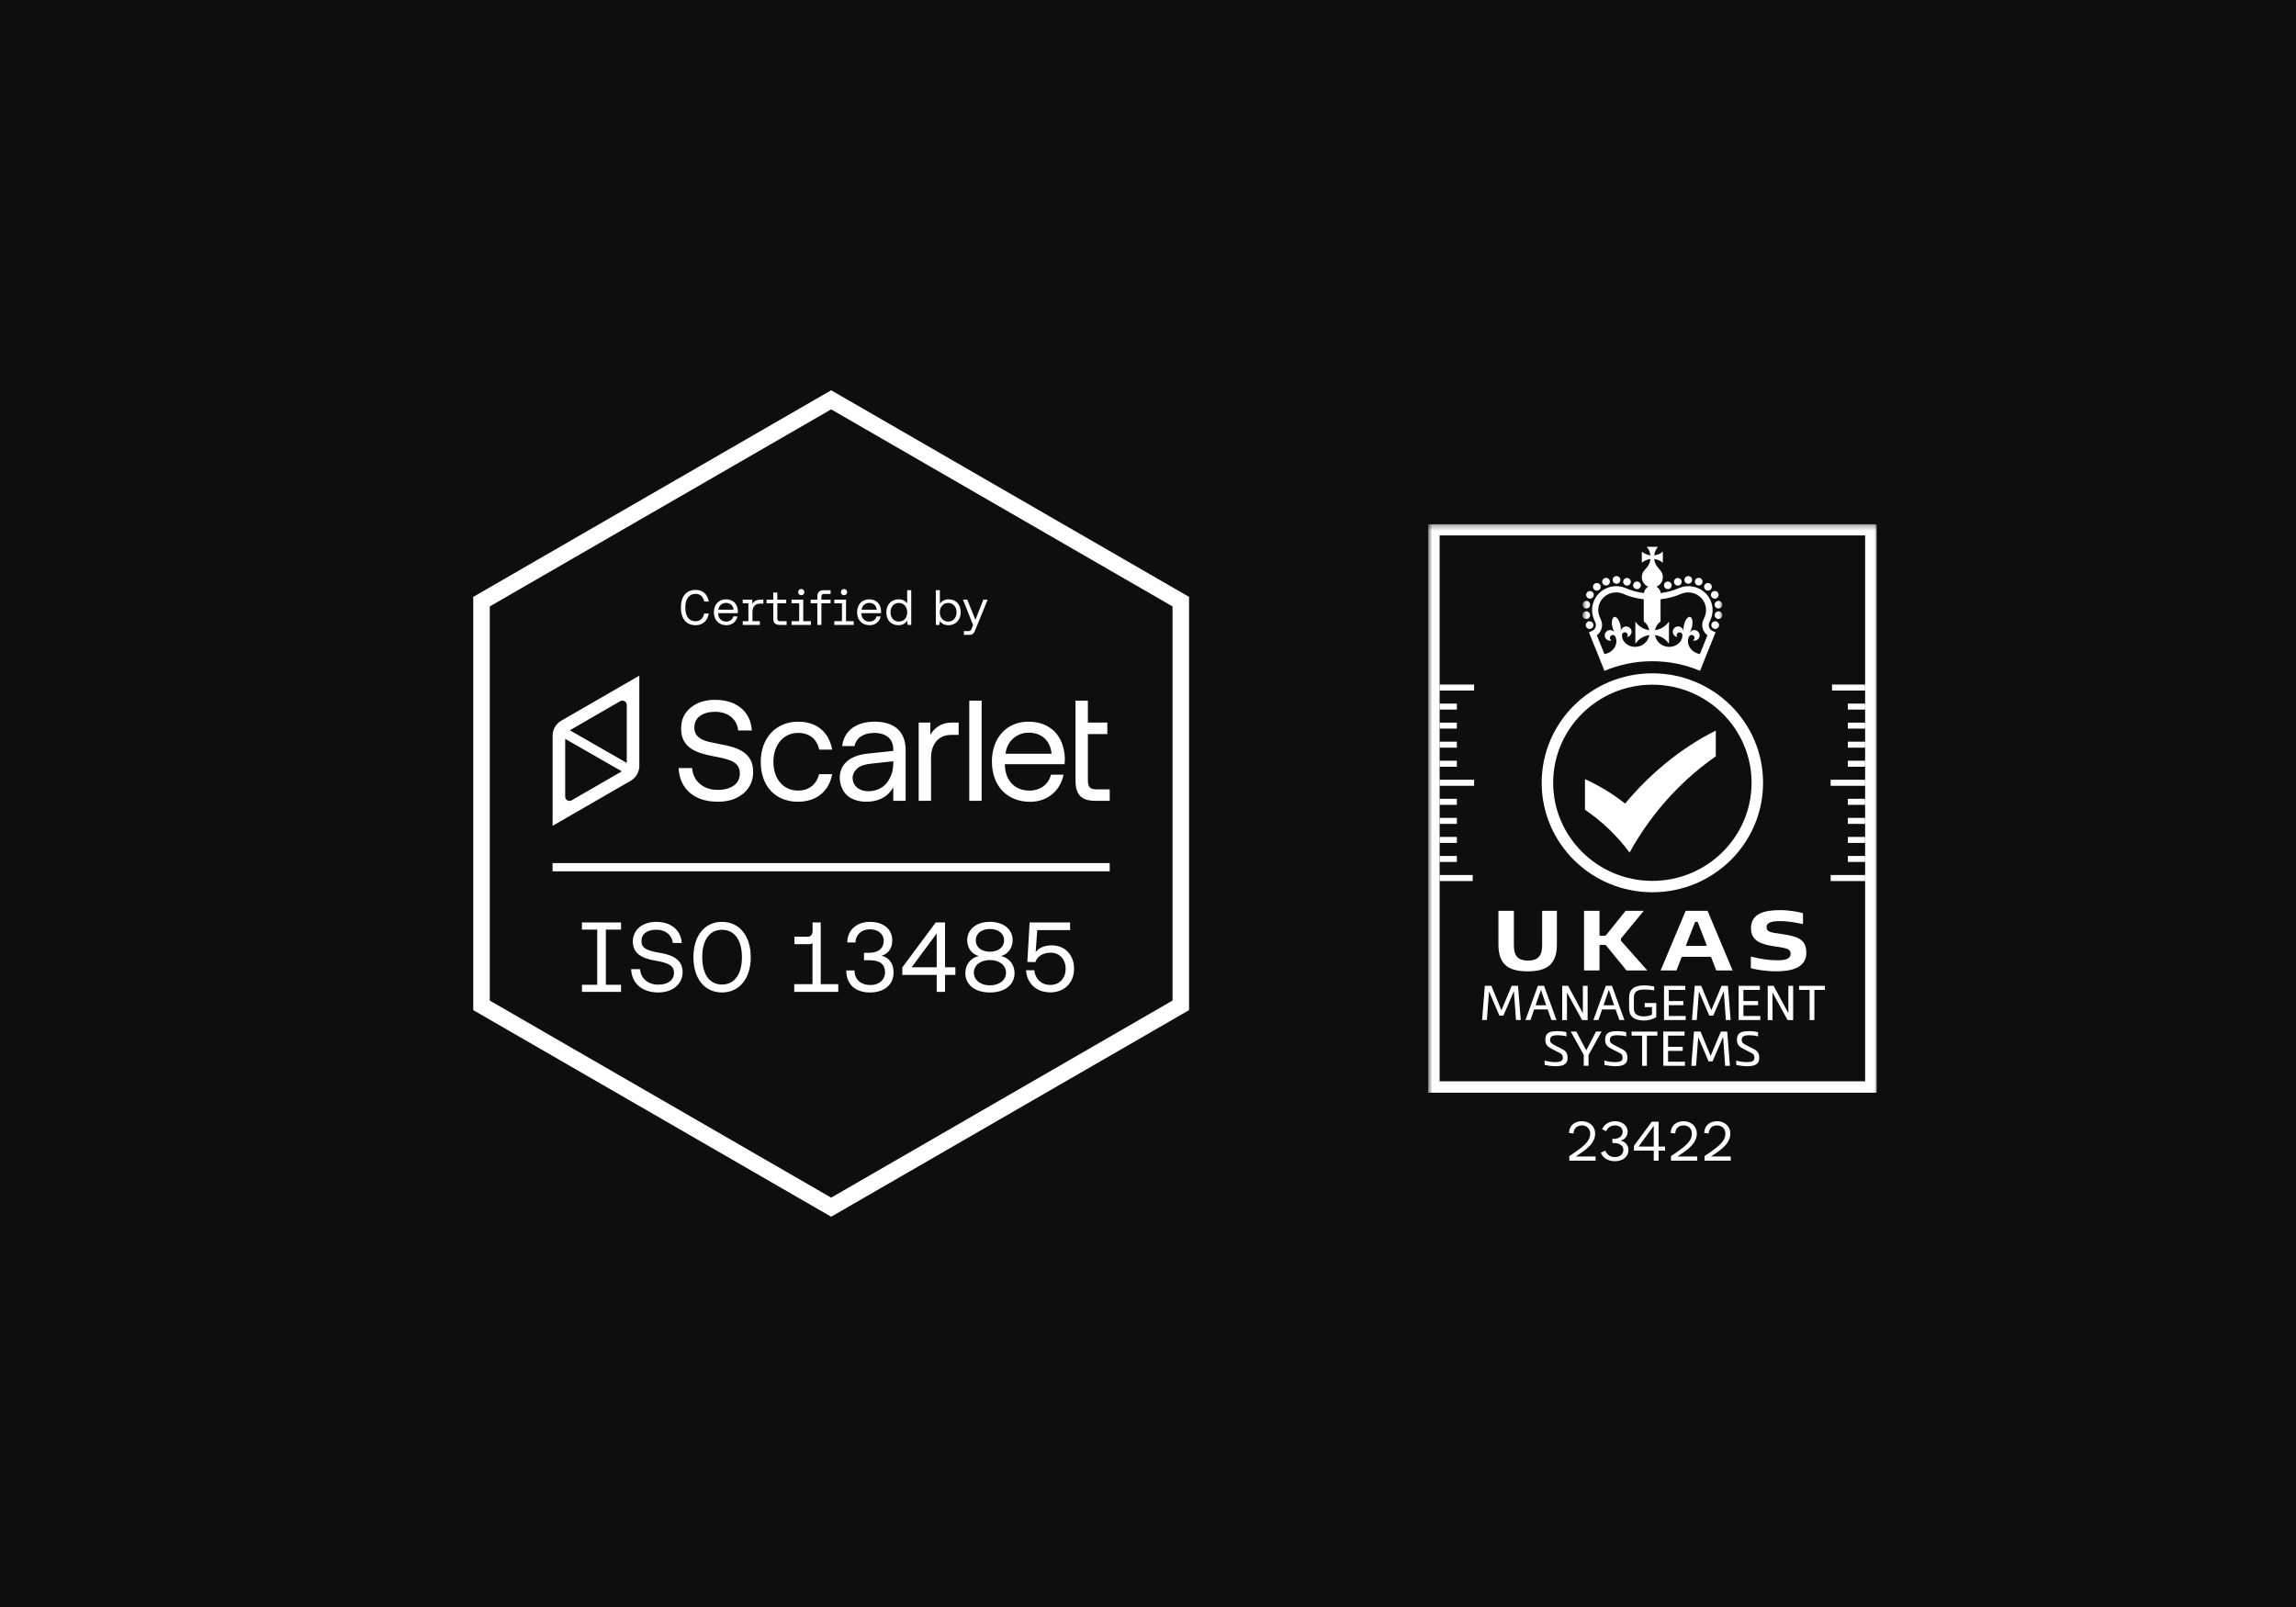 <svg width="400" height="280" viewBox="0 0 400 280" fill="none" xmlns="http://www.w3.org/2000/svg">
<rect width="400" height="280" fill="#0E0E0E"/>
<path d="M83.886 104.831L144.8 69.663L205.714 104.831V175.169L144.8 210.337L83.886 175.169V104.831Z" stroke="white" stroke-width="2.88"/>
<path d="M108.195 160.727V161.971H105.551V171.579H108.195V172.823H101.387V171.579H104.048V161.971H101.387V160.727H108.195ZM114.691 172.926C111.857 172.926 110.042 171.319 109.956 168.866H111.511C111.632 170.507 112.911 171.561 114.708 171.561C116.332 171.561 117.421 170.784 117.421 169.505C117.421 168.244 116.453 167.76 114.172 167.38C111.667 166.965 110.25 166.032 110.25 164.062C110.25 162.005 111.908 160.623 114.345 160.623C116.92 160.623 118.63 162.075 118.769 164.304H117.213C117.058 162.887 115.917 161.988 114.345 161.988C112.738 161.988 111.753 162.714 111.753 163.975C111.753 165.22 112.703 165.652 115.019 166.032C117.49 166.429 118.924 167.431 118.924 169.367C118.924 171.458 117.179 172.926 114.691 172.926ZM125.782 172.926C122.792 172.926 120.805 170.542 120.805 166.775C120.805 163.008 122.792 160.623 125.782 160.623C128.789 160.623 130.793 163.025 130.793 166.775C130.793 170.524 128.789 172.926 125.782 172.926ZM125.782 171.544C127.942 171.544 129.255 169.781 129.255 166.775C129.255 163.768 127.942 162.005 125.782 162.005C123.656 162.005 122.343 163.733 122.343 166.775C122.343 169.816 123.656 171.544 125.782 171.544ZM142.983 160.727V171.475H146.042V172.823H138.369V171.475H141.549V164.338C141.376 164.459 141.169 164.511 140.909 164.511H138.404V163.215H140.754C141.29 163.215 141.566 162.766 141.566 162.178V160.727H142.983ZM153.565 166.533C154.619 166.74 155.673 167.621 155.673 169.47C155.673 171.527 154.101 172.926 151.543 172.926C149.003 172.926 147.431 171.492 147.431 169.09H148.865C148.882 170.68 149.988 171.63 151.63 171.63C153.133 171.63 154.187 170.749 154.187 169.367C154.187 168.105 153.375 167.31 151.578 167.31H150.524V166.014H151.422C153.133 166.014 153.963 165.133 153.963 163.906C153.963 162.679 152.926 161.919 151.543 161.919C150.144 161.919 149.055 162.835 149.038 164.217H147.604C147.638 162.005 149.297 160.623 151.526 160.623C153.945 160.623 155.449 161.919 155.449 163.854C155.449 165.34 154.654 166.222 153.565 166.533ZM164.641 172.823H163.189V169.868H157.193V168.572L163.017 160.727H164.641V168.537H166.438V169.868H164.641V172.823ZM163.189 162.645L158.818 168.537H163.189V162.645ZM174.381 166.567C175.711 166.878 176.748 167.932 176.748 169.574C176.748 171.527 175.124 172.926 172.463 172.926C169.802 172.926 168.177 171.527 168.177 169.574C168.177 168.002 169.145 166.896 170.527 166.567C169.404 166.308 168.506 165.271 168.506 163.837C168.506 161.936 170.061 160.623 172.463 160.623C174.865 160.623 176.42 161.936 176.42 163.837C176.42 165.22 175.521 166.308 174.381 166.567ZM169.992 163.837C169.992 165.029 170.977 165.824 172.463 165.824C173.949 165.824 174.934 165.029 174.934 163.837C174.934 162.662 173.949 161.867 172.463 161.867C170.977 161.867 169.992 162.662 169.992 163.837ZM172.463 171.682C174.122 171.682 175.262 170.766 175.262 169.47C175.262 168.192 174.122 167.276 172.463 167.276C170.804 167.276 169.663 168.192 169.663 169.47C169.663 170.766 170.821 171.682 172.463 171.682ZM183.229 164.718C185.528 164.718 187.117 166.377 187.117 168.779C187.117 171.458 185.199 172.909 183.005 172.909C180.378 172.909 178.875 171.164 178.754 169.056H180.188C180.326 170.455 181.329 171.613 183.005 171.613C184.353 171.613 185.649 170.663 185.649 168.796C185.649 167.155 184.629 165.997 183.022 165.997C182.314 165.997 180.879 166.204 180.378 167.639L178.979 167.604L179.376 160.727H186.426V162.057H180.707L180.43 165.876C181.139 164.995 182.158 164.718 183.229 164.718Z" fill="white"/>
<path fill-rule="evenodd" clip-rule="evenodd" d="M96.273 128.185C96.273 127.109 96.849 126.108 97.784 125.57L111.381 117.723V133.426C111.381 134.503 110.805 135.504 109.871 136.042L96.273 143.889V128.185ZM109.191 132.926V122.822C109.191 122.246 108.558 121.878 108.058 122.17L99.276 127.241L109.191 132.926ZM98.464 128.733V138.79C98.464 139.366 99.097 139.734 99.597 139.441L108.331 134.399L98.464 128.733ZM121.429 138.94C122.441 139.44 123.647 139.686 125.049 139.686L125.067 139.695C126.292 139.695 127.369 139.478 128.288 139.034C129.207 138.59 129.931 137.985 130.441 137.201C130.951 136.417 131.211 135.52 131.211 134.509C131.211 133.659 131.054 132.951 130.747 132.384C130.432 131.817 130.005 131.354 129.457 130.995C128.91 130.646 128.297 130.363 127.629 130.164C126.961 129.966 126.274 129.805 125.568 129.692C125.231 129.623 124.906 129.554 124.594 129.488C124.305 129.427 124.026 129.368 123.759 129.314C123.202 129.201 122.719 129.04 122.302 128.832C121.884 128.624 121.559 128.35 121.318 128.029C121.086 127.699 120.965 127.293 120.965 126.792C120.965 125.895 121.299 125.205 121.967 124.733C122.636 124.26 123.508 124.024 124.566 124.024C125.708 124.024 126.645 124.326 127.369 124.912C128.093 125.507 128.501 126.291 128.603 127.274H130.979C130.914 126.206 130.617 125.271 130.098 124.478C129.578 123.684 128.845 123.061 127.907 122.607C126.97 122.163 125.856 121.937 124.566 121.937C123.406 121.937 122.367 122.144 121.476 122.57C120.585 122.995 119.889 123.58 119.397 124.317C118.905 125.054 118.663 125.923 118.663 126.924C118.663 127.784 118.821 128.502 119.137 129.068C119.452 129.635 119.879 130.089 120.408 130.438C120.937 130.788 121.541 131.062 122.209 131.26C122.877 131.458 123.555 131.628 124.241 131.761C124.91 131.883 125.522 132.006 126.079 132.138C126.627 132.271 127.118 132.441 127.545 132.639C127.972 132.837 128.297 133.111 128.538 133.451C128.77 133.791 128.891 134.216 128.891 134.736C128.891 135.671 128.538 136.38 127.824 136.88C127.118 137.381 126.19 137.627 125.067 137.627C123.796 137.627 122.747 137.277 121.93 136.578C121.114 135.879 120.668 134.963 120.585 133.829H118.227C118.274 134.972 118.571 135.992 119.109 136.871C119.656 137.749 120.427 138.439 121.429 138.94ZM171.017 122.078H168.864V139.535H171.017V122.078ZM139.066 125.743C135.186 125.743 132.532 128.577 132.532 132.743C132.532 136.994 135.103 139.695 139.019 139.695C142.277 139.695 144.449 137.825 144.978 134.887H142.695C142.277 136.625 140.968 137.749 139.047 137.749C136.476 137.749 134.741 135.718 134.741 132.752C134.741 129.786 136.476 127.699 139.047 127.699C141.015 127.699 142.333 128.795 142.722 130.608H144.978C144.421 127.614 142.351 125.743 139.066 125.743ZM172.801 132.715C172.801 128.568 175.372 125.743 179.159 125.743C182.945 125.743 185.405 128.171 185.516 132.214C185.516 132.507 185.488 132.828 185.46 133.149H175.066V133.338C175.14 135.926 176.746 137.749 179.298 137.749C181.191 137.749 182.658 136.729 183.103 134.972H185.284C184.755 137.702 182.556 139.705 179.456 139.705C175.437 139.705 172.811 136.899 172.811 132.734L172.801 132.715ZM183.196 131.326C182.982 128.974 181.414 127.661 179.177 127.661C177.21 127.661 175.4 129.106 175.186 131.326H183.196ZM189.526 122.078H187.373V135.983C187.373 138.382 188.292 139.535 190.862 139.535H193.331V137.532H190.992C189.916 137.532 189.526 137.107 189.526 135.955V127.907H192.914V125.904H189.526V122.078ZM152.391 125.743C149.161 125.743 147.036 127.321 146.72 129.994H148.874C149.133 128.606 150.396 127.699 152.289 127.699C154.386 127.699 155.621 128.766 155.621 130.533V130.835L151.055 131.317C149.44 131.496 148.196 132.053 147.546 132.667C146.516 133.555 146.293 134.755 146.293 135.463C146.293 136.068 146.386 136.691 146.776 137.513C146.98 137.919 147.249 138.278 147.583 138.59C148.242 139.195 149.44 139.695 150.943 139.695C153.069 139.686 154.674 138.836 155.621 137.192V139.535H157.774V130.665C157.774 127.482 155.806 125.743 152.391 125.743ZM154.767 136.021C154.164 137.069 152.864 137.863 151.296 137.863C149.727 137.863 148.539 136.965 148.539 135.511C148.539 134.963 148.809 134.387 149.319 133.914C149.829 133.442 150.683 133.159 151.946 133.036L155.63 132.639C155.63 134.132 155.407 134.944 154.776 136.021H154.767ZM165.739 125.904C164.213 125.904 162.868 126.653 162.073 128.039V125.904H160.049V139.535H162.203V132.053C162.203 129.541 163.585 128.039 165.776 128.039H167.01V125.904H165.739Z" fill="white"/>
<line x1="96.27" y1="151.103" x2="193.329" y2="151.102" stroke="white" stroke-width="1.44"/>
<path d="M121.172 108.935C119.556 108.935 118.623 107.794 118.623 105.859C118.623 103.915 119.565 102.783 121.206 102.783C122.407 102.783 123.254 103.526 123.487 104.813H122.692C122.485 103.924 121.975 103.474 121.198 103.474C120.04 103.474 119.392 104.347 119.392 105.859C119.392 107.388 120.014 108.244 121.172 108.244C121.958 108.244 122.468 107.803 122.684 106.904H123.479C123.245 108.2 122.407 108.935 121.172 108.935ZM128.533 106.835H125.112V106.878C125.138 107.717 125.665 108.304 126.503 108.304C127.125 108.304 127.609 107.976 127.756 107.405H128.473C128.3 108.287 127.574 108.935 126.555 108.935C125.233 108.935 124.369 108.028 124.369 106.68C124.369 105.341 125.216 104.425 126.46 104.425C127.704 104.425 128.516 105.211 128.551 106.516C128.551 106.585 128.542 106.732 128.533 106.835ZM126.468 105.047C125.82 105.047 125.224 105.513 125.155 106.23H127.79C127.721 105.47 127.203 105.047 126.468 105.047ZM132.515 104.477H132.99V105.168H132.42C131.392 105.168 131.089 105.954 131.089 106.654V108.235H132.377V108.883H129.396V108.235H130.381V105.125H129.396V104.477H131.055L131.081 105.22C131.279 104.874 131.677 104.477 132.515 104.477ZM137.041 108.883H135.866C135.019 108.883 134.717 108.511 134.717 107.734V105.125H133.551V104.477H134.717V103.241H135.425V104.477H136.972V105.125H135.425V107.725C135.425 108.097 135.555 108.235 135.935 108.235H137.041V108.883ZM139.594 103.708C139.292 103.708 139.05 103.483 139.05 103.163C139.05 102.861 139.292 102.628 139.594 102.628C139.897 102.628 140.13 102.861 140.13 103.163C140.13 103.483 139.897 103.708 139.594 103.708ZM139.94 108.235H141.279V108.883H137.901V108.235H139.232V105.125H137.901V104.477H139.94V108.235ZM143.103 108.883H142.395V105.125H141.237V104.477H142.395V103.984C142.395 103.206 142.723 102.835 143.544 102.835H144.702V103.483H143.587C143.233 103.483 143.103 103.63 143.103 103.967V104.477H144.702V105.125H143.103V108.883ZM147.045 103.708C146.742 103.708 146.5 103.483 146.5 103.163C146.5 102.861 146.742 102.628 147.045 102.628C147.347 102.628 147.58 102.861 147.58 103.163C147.58 103.483 147.347 103.708 147.045 103.708ZM147.39 108.235H148.73V108.883H145.351V108.235H146.682V105.125H145.351V104.477H147.39V108.235ZM153.483 106.835H150.062V106.878C150.087 107.717 150.615 108.304 151.453 108.304C152.075 108.304 152.559 107.976 152.705 107.405H153.423C153.25 108.287 152.524 108.935 151.504 108.935C150.183 108.935 149.319 108.028 149.319 106.68C149.319 105.341 150.165 104.425 151.409 104.425C152.654 104.425 153.466 105.211 153.5 106.516C153.5 106.585 153.492 106.732 153.483 106.835ZM151.418 105.047C150.77 105.047 150.174 105.513 150.105 106.23H152.74C152.671 105.47 152.152 105.047 151.418 105.047ZM158.044 105.15V102.835H158.752V108.883H158.139L158.044 108.174C157.75 108.581 157.275 108.935 156.532 108.935C155.313 108.935 154.415 108.114 154.415 106.68C154.415 105.332 155.313 104.425 156.532 104.425C157.275 104.425 157.776 104.727 158.044 105.15ZM156.601 108.304C157.465 108.304 158.052 107.639 158.052 106.697C158.052 105.729 157.465 105.055 156.601 105.055C155.728 105.055 155.141 105.721 155.141 106.68C155.141 107.639 155.728 108.304 156.601 108.304ZM165.255 104.425C166.473 104.425 167.372 105.245 167.372 106.68C167.372 108.028 166.473 108.935 165.255 108.935C164.512 108.935 164.011 108.632 163.743 108.209L163.648 108.883H163.035V102.835H163.743V105.185C164.037 104.779 164.512 104.425 165.255 104.425ZM165.186 108.304C166.059 108.304 166.646 107.639 166.646 106.68C166.646 105.721 166.059 105.055 165.186 105.055C164.322 105.055 163.734 105.721 163.734 106.662C163.734 107.63 164.322 108.304 165.186 108.304ZM168.904 110.611H167.928V109.963H168.671C169.077 109.963 169.146 109.859 169.31 109.445L169.526 108.909L167.764 104.477H168.515L169.932 107.993L171.315 104.477H172.066L169.967 109.626C169.69 110.326 169.526 110.611 168.904 110.611Z" fill="white"/>
<g clip-path="url(#clip0_2265_15)">
<mask id="mask0_2265_15" style="mask-type:luminance" maskUnits="userSpaceOnUse" x="248" y="91" width="80" height="113">
<path d="M248.8 91.308H327.2V203.308H248.8V91.308Z" fill="white"/>
</mask>
<g mask="url(#mask0_2265_15)">
<path d="M261.916 176.96H261.219L259.444 172.814H259.409L259.036 177.733H258.206L258.68 171.767H259.818L261.574 176.021L263.362 171.767H264.465L264.939 177.733H264.108L263.751 172.767H263.716L261.909 176.961H261.917L261.916 176.96ZM270.287 177.732L269.634 175.88H267.277L266.633 177.732H265.76L267.922 171.766H269L271.164 177.732H270.287ZM267.529 175.157H269.38L268.472 172.533H268.436L267.528 175.157H267.531H267.529ZM275.723 176.467H275.758V171.769H276.589V177.736H275.631L273.026 173.004H272.991V177.736H272.16V171.769H273.185L275.723 176.467ZM282.12 177.732L281.467 175.88H279.11L278.466 177.732H277.593L279.756 171.766H280.834L282.997 177.732H282.12ZM279.363 175.156H281.212L280.304 172.532H280.268L279.36 175.156H279.363ZM286.326 177.809C283.865 177.743 283.816 176.316 283.816 175.502V174C283.816 173.185 283.866 171.693 286.463 171.693C287.141 171.693 287.778 171.811 288.183 171.878V172.557C287.615 172.461 287.039 172.411 286.463 172.406C284.681 172.406 284.647 173.321 284.647 174V175.502C284.647 176.167 284.672 177.047 286.326 177.096C286.792 177.096 287.453 176.977 287.802 176.795V175.478H286.537V174.765H288.548V177.232C287.98 177.561 287.241 177.813 286.326 177.813V177.809ZM289.898 177.732V171.766H293.595V172.479H290.729V174.426H293.28V175.139H290.729V177.019H293.672V177.732H289.898ZM298.483 176.96H297.786L296.012 172.814H295.978L295.602 177.732H294.772L295.246 171.766H296.384L298.14 176.02L299.928 171.766H301.031L301.505 177.732H300.674L300.317 172.766H300.282L298.475 176.96H298.483ZM302.901 177.732V171.766H306.597V172.479H303.73V174.426H306.283V175.139H303.73V177.019H306.675V177.732H302.901ZM311.527 176.467H311.563V171.769H312.394V177.736H311.435L308.831 173.004H308.796V177.736H307.965V171.769H308.99L311.527 176.467ZM315.26 172.482H313.429V171.769H317.924V172.482H316.094V177.736H315.263V172.482H315.26ZM271.405 180.375C270.556 180.375 270.048 180.508 270.048 181.221C270.048 181.658 270.327 181.843 270.913 182.151L272.023 182.713C272.737 183.066 273.101 183.444 273.101 184.307C273.101 185.516 272.259 185.776 270.854 185.776C270.262 185.755 269.674 185.676 269.097 185.541V184.794C269.67 184.953 270.259 185.043 270.854 185.063C271.737 185.063 272.27 184.919 272.27 184.307C272.27 183.804 272.059 183.619 271.634 183.409L270.454 182.814C269.642 182.395 269.217 182.053 269.217 181.197C269.217 179.914 269.98 179.662 271.405 179.662C271.683 179.662 272.398 179.704 272.896 179.847V180.585C272.515 180.442 271.726 180.375 271.405 180.375ZM276.338 183H276.356L278.052 179.735H279.021L276.748 183.828V185.698H275.918V183.811L273.653 179.731H274.62L276.342 182.996L276.338 183ZM281.826 180.375C280.978 180.375 280.47 180.508 280.47 181.221C280.47 181.658 280.748 181.843 281.335 182.151L282.446 182.713C283.159 183.066 283.524 183.444 283.524 184.307C283.524 185.516 282.682 185.776 281.275 185.776C280.684 185.755 280.095 185.676 279.519 185.541V184.794C280.091 184.953 280.681 185.043 281.275 185.063C282.158 185.063 282.692 184.919 282.692 184.307C282.692 183.804 282.481 183.619 282.056 183.409L280.876 182.814C280.063 182.395 279.639 182.053 279.639 181.197C279.639 179.914 280.402 179.662 281.827 179.662C282.106 179.662 282.819 179.704 283.318 179.847V180.585C282.937 180.442 282.149 180.375 281.826 180.375ZM286.078 180.452H284.248V179.739H288.743V180.452H286.913V185.706H286.082V180.452H286.078ZM289.775 185.701V179.734H293.472V180.447H290.606V182.394H293.157V183.107H290.606V184.988H293.549V185.702L289.775 185.701ZM298.359 184.928H297.663L295.888 180.783H295.853L295.479 185.702H294.648L295.122 179.735H296.261L298.017 183.989L299.805 179.735H300.907L301.381 185.702H300.551L300.194 180.735H300.158L298.352 184.928H298.359ZM304.788 180.375C303.939 180.375 303.431 180.508 303.431 181.221C303.431 181.658 303.71 181.843 304.297 182.151L305.407 182.713C306.121 183.066 306.485 183.444 306.485 184.307C306.485 185.516 305.644 185.776 304.237 185.776C303.932 185.776 303.116 185.698 302.48 185.541V184.794C303.053 184.953 303.642 185.043 304.237 185.063C305.12 185.063 305.653 184.919 305.653 184.307C305.653 183.804 305.442 183.619 305.017 183.409L303.837 182.814C303.025 182.395 302.6 182.053 302.6 181.197C302.6 179.914 303.363 179.662 304.789 179.662C305.068 179.662 305.781 179.704 306.279 179.847V180.585C305.898 180.442 305.11 180.375 304.788 180.375ZM283.12 140.017C280.971 138.322 278.624 136.889 276.129 135.746V141.088C279.119 143.127 281.743 145.646 283.894 148.54V148.556C285.918 144.871 288.403 141.451 291.291 138.379C293.595 135.921 296.153 133.708 298.922 131.776V127.291C292.818 130.339 287.425 134.841 283.12 140.017Z" fill="white"/>
<mask id="mask1_2265_15" style="mask-type:luminance" maskUnits="userSpaceOnUse" x="275" y="94" width="26" height="25">
<path d="M300.066 94.073H275.675V118.199H300.066V94.073Z" fill="white"/>
</mask>
<g mask="url(#mask1_2265_15)">
<path d="M277.407 109.39C277.438 109.358 277.467 109.325 277.492 109.289C277.543 109.216 277.578 109.134 277.594 109.047C277.614 108.962 277.614 108.874 277.594 108.789C277.577 108.704 277.542 108.623 277.492 108.552C277.441 108.48 277.377 108.417 277.305 108.366C277.232 108.315 277.148 108.28 277.061 108.264C276.974 108.246 276.884 108.246 276.798 108.264C276.711 108.281 276.628 108.316 276.555 108.366C276.519 108.391 276.485 108.419 276.453 108.45C276.421 108.479 276.393 108.513 276.371 108.551C276.321 108.622 276.286 108.702 276.269 108.788C276.261 108.83 276.256 108.874 276.255 108.917C276.254 108.96 276.259 109.004 276.269 109.046C276.276 109.089 276.291 109.13 276.308 109.172C276.326 109.212 276.348 109.251 276.371 109.289C276.396 109.323 276.425 109.357 276.453 109.39C276.517 109.451 276.59 109.5 276.671 109.536C276.794 109.587 276.929 109.601 277.059 109.575C277.19 109.55 277.31 109.486 277.404 109.393M276.664 104.216C276.818 104.304 277 104.328 277.171 104.283C277.342 104.239 277.489 104.13 277.579 103.979C277.645 103.866 277.676 103.735 277.667 103.605C277.659 103.474 277.611 103.348 277.531 103.244C277.45 103.14 277.34 103.062 277.215 103.02C277.089 102.977 276.954 102.973 276.826 103.006C276.698 103.04 276.583 103.11 276.495 103.209C276.407 103.307 276.351 103.429 276.333 103.559C276.316 103.689 276.337 103.821 276.395 103.939C276.453 104.056 276.545 104.154 276.66 104.221M278.194 102.909C278.347 102.909 278.495 102.859 278.622 102.755C278.69 102.699 278.746 102.631 278.787 102.554C278.828 102.477 278.854 102.393 278.862 102.306C278.87 102.219 278.861 102.132 278.835 102.048C278.808 101.965 278.766 101.888 278.709 101.821C278.653 101.754 278.584 101.699 278.506 101.658C278.429 101.618 278.343 101.593 278.256 101.584C278.168 101.576 278.08 101.586 277.996 101.611C277.912 101.637 277.834 101.679 277.766 101.735C277.698 101.791 277.642 101.859 277.601 101.936C277.56 102.013 277.535 102.097 277.527 102.183C277.519 102.27 277.528 102.357 277.554 102.441C277.58 102.524 277.623 102.601 277.679 102.668C277.742 102.742 277.821 102.803 277.91 102.844C277.999 102.886 278.096 102.908 278.194 102.909ZM279.802 102.011C279.91 102.01 280.015 101.984 280.11 101.936C280.205 101.887 280.287 101.816 280.349 101.73C280.411 101.643 280.451 101.543 280.466 101.438C280.481 101.334 280.47 101.227 280.435 101.127C280.395 101.011 280.323 100.909 280.227 100.831C280.132 100.754 280.017 100.704 279.895 100.686C279.772 100.669 279.648 100.685 279.534 100.734C279.421 100.782 279.323 100.86 279.251 100.959C279.18 101.059 279.137 101.176 279.128 101.298C279.12 101.42 279.145 101.542 279.201 101.65C279.258 101.759 279.344 101.85 279.449 101.913C279.555 101.977 279.676 102.011 279.799 102.011M281.626 101.703C281.804 101.703 281.975 101.633 282.101 101.508C282.227 101.384 282.298 101.215 282.298 101.039C282.298 100.863 282.227 100.694 282.101 100.569C281.975 100.445 281.804 100.375 281.626 100.375C281.448 100.375 281.278 100.445 281.152 100.569C281.026 100.694 280.955 100.863 280.955 101.039C280.955 101.215 281.026 101.384 281.152 101.508C281.278 101.633 281.448 101.703 281.626 101.703ZM283.206 101.989C283.373 102.051 283.558 102.045 283.72 101.972C283.882 101.9 284.009 101.766 284.072 101.601C284.118 101.479 284.127 101.345 284.097 101.218C284.067 101.09 283.999 100.974 283.902 100.885C283.805 100.796 283.684 100.737 283.553 100.715C283.422 100.694 283.288 100.712 283.168 100.766C283.047 100.82 282.946 100.909 282.876 101.02C282.806 101.131 282.771 101.261 282.776 101.391C282.78 101.522 282.824 101.649 282.901 101.755C282.978 101.862 283.086 101.943 283.21 101.989M276.23 106.008C276.316 106.025 276.405 106.024 276.492 106.007C276.578 105.989 276.66 105.955 276.733 105.906C276.806 105.857 276.868 105.794 276.916 105.721C276.964 105.648 276.998 105.566 277.014 105.481C277.031 105.395 277.03 105.307 277.013 105.222C276.995 105.137 276.961 105.056 276.911 104.984C276.862 104.912 276.799 104.85 276.726 104.802C276.652 104.755 276.57 104.722 276.484 104.705C276.313 104.681 276.14 104.723 275.999 104.822C275.859 104.921 275.763 105.07 275.73 105.237C275.697 105.404 275.731 105.578 275.824 105.721C275.916 105.865 276.061 105.967 276.229 106.008H276.23ZM276.463 107.837C276.55 107.822 276.633 107.791 276.707 107.745C276.782 107.698 276.846 107.638 276.897 107.567C276.948 107.496 276.984 107.416 277.004 107.331C277.023 107.246 277.025 107.158 277.011 107.072C276.98 106.899 276.882 106.744 276.738 106.642C276.593 106.54 276.413 106.498 276.237 106.526C276.071 106.553 275.921 106.641 275.817 106.772C275.713 106.904 275.663 107.069 275.677 107.235C275.69 107.401 275.767 107.556 275.891 107.669C276.015 107.782 276.178 107.845 276.346 107.844C276.381 107.844 276.42 107.844 276.46 107.834M284.814 102.532C284.886 102.583 284.97 102.617 285.057 102.633C285.166 102.655 285.277 102.65 285.383 102.618C285.488 102.586 285.584 102.529 285.662 102.451C285.739 102.374 285.797 102.279 285.829 102.175C285.861 102.071 285.868 101.96 285.847 101.853C285.838 101.81 285.825 101.768 285.807 101.727C285.77 101.647 285.72 101.574 285.659 101.511C285.564 101.419 285.444 101.357 285.314 101.332C285.184 101.306 285.05 101.319 284.927 101.368C284.846 101.403 284.772 101.453 284.708 101.514C284.646 101.577 284.596 101.651 284.56 101.731C284.499 101.873 284.491 102.031 284.536 102.179C284.581 102.326 284.677 102.453 284.807 102.538M299.434 108.666C299.398 108.586 299.348 108.513 299.286 108.45C299.222 108.388 299.149 108.338 299.068 108.302C298.946 108.25 298.81 108.236 298.679 108.262C298.548 108.288 298.429 108.353 298.336 108.449C298.304 108.478 298.277 108.513 298.255 108.551C298.204 108.622 298.169 108.702 298.152 108.788C298.142 108.83 298.138 108.874 298.138 108.917C298.138 108.96 298.142 109.004 298.152 109.046C298.176 109.177 298.242 109.297 298.34 109.389C298.418 109.466 298.514 109.522 298.619 109.554C298.724 109.586 298.836 109.592 298.944 109.572C298.988 109.564 299.03 109.551 299.07 109.533C299.192 109.478 299.297 109.393 299.375 109.285C299.427 109.213 299.462 109.13 299.478 109.043C299.486 109 299.49 108.957 299.492 108.914C299.492 108.87 299.488 108.827 299.478 108.785C299.47 108.742 299.457 108.702 299.438 108.663M295.724 101.972C295.807 102.001 295.895 102.013 295.983 102.008C296.071 102.003 296.157 101.981 296.236 101.943C296.315 101.905 296.386 101.852 296.444 101.786C296.503 101.721 296.547 101.645 296.576 101.563C296.619 101.439 296.625 101.304 296.592 101.177C296.558 101.05 296.487 100.935 296.388 100.848C296.289 100.761 296.166 100.704 296.034 100.686C295.902 100.668 295.768 100.689 295.649 100.746C295.529 100.803 295.429 100.894 295.362 101.008C295.295 101.121 295.263 101.252 295.271 101.383C295.278 101.514 295.325 101.64 295.405 101.745C295.486 101.85 295.595 101.929 295.721 101.972M297.123 102.755C297.244 102.853 297.394 102.908 297.55 102.909C297.649 102.91 297.747 102.888 297.836 102.847C297.926 102.805 298.004 102.744 298.066 102.668C298.123 102.601 298.165 102.524 298.192 102.44C298.218 102.357 298.227 102.27 298.219 102.183C298.211 102.096 298.186 102.012 298.145 101.935C298.103 101.858 298.047 101.789 297.979 101.734C297.912 101.678 297.833 101.636 297.749 101.61C297.665 101.584 297.577 101.575 297.489 101.583C297.401 101.591 297.316 101.617 297.238 101.657C297.16 101.698 297.091 101.754 297.035 101.821C296.979 101.888 296.936 101.965 296.91 102.048C296.884 102.132 296.874 102.219 296.883 102.306C296.891 102.393 296.916 102.477 296.957 102.554C296.998 102.631 297.056 102.699 297.123 102.755ZM298.162 103.975C298.206 104.05 298.265 104.116 298.335 104.169C298.405 104.222 298.484 104.261 298.569 104.283C298.655 104.305 298.743 104.31 298.83 104.298C298.917 104.285 299.001 104.256 299.077 104.212C299.153 104.168 299.22 104.11 299.273 104.041C299.326 103.971 299.366 103.892 299.388 103.808C299.411 103.724 299.416 103.636 299.404 103.549C299.392 103.463 299.364 103.38 299.319 103.305C299.275 103.229 299.216 103.163 299.146 103.111C299.076 103.058 298.996 103.019 298.911 102.997C298.825 102.975 298.737 102.969 298.649 102.981C298.562 102.993 298.478 103.021 298.402 103.065C298.248 103.153 298.137 103.298 298.091 103.468C298.046 103.638 298.07 103.819 298.159 103.971M294.119 101.703C294.297 101.703 294.468 101.633 294.594 101.508C294.72 101.384 294.79 101.215 294.79 101.039C294.79 100.863 294.72 100.694 294.594 100.569C294.468 100.445 294.297 100.375 294.119 100.375C293.941 100.375 293.77 100.445 293.645 100.569C293.519 100.694 293.448 100.863 293.448 101.039C293.448 101.215 293.519 101.384 293.645 101.508C293.77 101.633 293.941 101.703 294.119 101.703ZM299.258 104.705C299.128 104.73 299.008 104.792 298.914 104.884C298.819 104.976 298.755 105.094 298.728 105.222C298.702 105.351 298.714 105.484 298.764 105.605C298.814 105.727 298.899 105.831 299.009 105.904C299.119 105.978 299.248 106.017 299.381 106.018C299.513 106.019 299.643 105.98 299.753 105.908C299.864 105.836 299.95 105.733 300.002 105.612C300.053 105.491 300.067 105.358 300.042 105.23C300.007 105.057 299.905 104.905 299.758 104.806C299.61 104.708 299.429 104.672 299.254 104.705M299.506 106.526C299.375 106.504 299.24 106.52 299.119 106.574C298.998 106.627 298.895 106.715 298.824 106.826C298.753 106.937 298.717 107.066 298.72 107.198C298.723 107.329 298.766 107.456 298.843 107.564C298.919 107.671 299.026 107.754 299.15 107.801C299.274 107.848 299.409 107.858 299.539 107.829C299.668 107.801 299.786 107.735 299.878 107.639C299.97 107.544 300.031 107.425 300.054 107.295C300.083 107.122 300.042 106.944 299.939 106.801C299.837 106.658 299.681 106.561 299.506 106.531M292.303 102.031C292.446 102.031 292.585 101.987 292.7 101.903C292.815 101.82 292.9 101.702 292.943 101.568C292.986 101.433 292.984 101.288 292.938 101.155C292.892 101.021 292.804 100.906 292.687 100.825C292.569 100.745 292.429 100.703 292.287 100.707C292.144 100.71 292.006 100.759 291.894 100.846C291.781 100.932 291.699 101.052 291.66 101.188C291.621 101.324 291.627 101.468 291.677 101.6C291.776 101.867 292.034 102.031 292.306 102.031M289.939 102.234C289.955 102.274 289.974 102.312 289.998 102.349C290.049 102.421 290.112 102.483 290.185 102.534C290.222 102.559 290.261 102.581 290.303 102.598C290.341 102.615 290.386 102.626 290.429 102.636C290.559 102.663 290.695 102.65 290.818 102.6C290.941 102.549 291.045 102.463 291.118 102.353C291.144 102.318 291.164 102.279 291.178 102.238C291.197 102.198 291.21 102.156 291.217 102.112C291.239 102.005 291.234 101.894 291.202 101.79C291.17 101.686 291.112 101.591 291.033 101.514C290.939 101.423 290.819 101.361 290.689 101.335C290.56 101.31 290.425 101.322 290.303 101.371C290.222 101.407 290.148 101.457 290.084 101.517C290.006 101.595 289.949 101.689 289.916 101.794C289.884 101.898 289.878 102.008 289.899 102.115C289.906 102.157 289.92 102.199 289.938 102.241" fill="white"/>
<path d="M297.777 109.325C297.721 109.185 297.694 109.035 297.698 108.885C297.702 108.734 297.736 108.586 297.799 108.449L298.013 107.949C298.234 107.448 298.352 106.908 298.36 106.362C298.369 105.815 298.268 105.272 298.063 104.764C297.862 104.256 297.56 103.791 297.175 103.399C296.79 103.007 296.331 102.694 295.823 102.479C295.317 102.261 294.773 102.145 294.222 102.136C293.67 102.127 293.123 102.225 292.61 102.426L292.56 102.448L292.549 102.454C291.522 102.899 290.436 103.195 289.323 103.332C289.298 103.102 289.217 102.881 289.087 102.688C288.958 102.495 288.783 102.335 288.578 102.223C288.843 102.112 289.078 101.941 289.263 101.723C289.449 101.506 289.58 101.248 289.646 100.971C289.712 100.694 289.711 100.405 289.644 100.129C289.576 99.852 289.443 99.595 289.257 99.379L288.839 98.896C288.476 98.476 288.25 97.957 288.189 97.407C288.745 97.469 289.268 97.693 289.694 98.051V96.121C289.28 96.471 288.761 96.701 288.189 96.764C288.252 96.215 288.478 95.697 288.839 95.276H286.888C287.242 95.685 287.475 96.198 287.538 96.764C286.983 96.702 286.459 96.478 286.033 96.121V98.051C286.447 97.701 286.967 97.469 287.538 97.407C287.476 97.956 287.25 98.475 286.888 98.896L286.471 99.379C286.283 99.595 286.149 99.852 286.081 100.129C286.013 100.406 286.012 100.695 286.078 100.972C286.144 101.25 286.275 101.508 286.462 101.725C286.648 101.943 286.884 102.114 287.15 102.224C286.945 102.336 286.77 102.495 286.641 102.688C286.511 102.881 286.43 103.102 286.405 103.332C285.29 103.196 284.202 102.899 283.174 102.451L283.117 102.426C282.605 102.225 282.057 102.127 281.506 102.136C280.955 102.145 280.411 102.261 279.905 102.479C279.397 102.695 278.938 103.008 278.553 103.4C278.169 103.792 277.866 104.256 277.664 104.764C277.25 105.799 277.269 106.929 277.714 107.949L277.932 108.452C278.056 108.739 278.063 109.049 277.951 109.326C277.837 109.606 277.612 109.829 277.311 109.958L276.819 110.168L278.668 114.751L279.516 116.886C282.151 115.777 284.986 115.207 287.85 115.212C290.761 115.212 293.586 115.789 296.183 116.886L297.032 114.751L298.88 110.168L298.388 109.958C298.099 109.839 297.87 109.612 297.749 109.326M284.885 112.713C283.5 112.713 282.53 111.714 282.565 110.643C282.569 110.511 282.626 110.386 282.723 110.295C282.82 110.204 282.95 110.155 283.084 110.159C283.217 110.162 283.344 110.219 283.436 110.315C283.528 110.411 283.577 110.539 283.574 110.671C283.573 110.793 283.528 110.91 283.446 111.001C283.618 110.976 283.78 110.904 283.913 110.793C284.046 110.682 284.146 110.537 284.2 110.374C284.255 110.21 284.263 110.035 284.223 109.868C284.183 109.7 284.096 109.547 283.974 109.425C283.851 109.304 283.696 109.218 283.527 109.178C283.358 109.138 283.181 109.145 283.016 109.198C282.85 109.252 282.703 109.35 282.591 109.481C282.478 109.613 282.405 109.772 282.379 109.942H282.368C282.406 109.594 282.382 109.243 282.297 108.903C282.099 108.036 281.622 107.404 281.237 107.491C280.856 107.586 280.703 108.355 280.898 109.217C280.983 109.599 281.125 109.935 281.287 110.182H281.276C281.149 110.001 280.961 109.871 280.746 109.814C280.53 109.757 280.302 109.777 280.1 109.871C279.888 109.972 279.722 110.149 279.635 110.365C279.548 110.582 279.546 110.823 279.631 111.04C279.715 111.258 279.88 111.436 280.091 111.54C280.302 111.643 280.545 111.664 280.771 111.599C280.697 111.567 280.631 111.519 280.58 111.458C280.529 111.397 280.493 111.324 280.476 111.246C280.459 111.169 280.461 111.088 280.482 111.011C280.503 110.934 280.542 110.864 280.596 110.805C280.65 110.746 280.718 110.701 280.794 110.674C280.869 110.646 280.95 110.637 281.03 110.647C281.11 110.657 281.186 110.686 281.252 110.731C281.319 110.776 281.373 110.836 281.411 110.906C281.901 111.857 281.46 113.168 280.213 113.755C279.993 113.858 279.758 113.928 279.516 113.965L278.194 110.686C278.531 110.443 278.792 110.111 278.947 109.728C279.057 109.455 279.111 109.164 279.106 108.871C279.101 108.577 279.038 108.288 278.919 108.019L278.701 107.516C278.538 107.146 278.45 106.747 278.443 106.343C278.436 105.94 278.51 105.538 278.661 105.163C278.81 104.787 279.034 104.444 279.319 104.154C279.603 103.863 279.943 103.632 280.319 103.472C281.066 103.15 281.912 103.133 282.672 103.426C283.856 103.943 285.093 104.275 286.369 104.419V108.277C286.86 108.641 287.214 109.18 287.334 109.801C286.845 109.733 286.376 109.565 285.958 109.306C285.539 109.047 285.181 108.704 284.905 108.299V112.157C285.182 111.752 285.542 111.409 285.962 111.15C286.382 110.891 286.851 110.722 287.341 110.654C287.241 111.228 286.938 111.749 286.488 112.125C286.037 112.5 285.466 112.706 284.877 112.706M296.155 113.957C295.913 113.921 295.679 113.851 295.458 113.748C294.211 113.16 293.77 111.853 294.26 110.9C294.297 110.829 294.352 110.768 294.418 110.722C294.485 110.676 294.561 110.647 294.641 110.636C294.722 110.626 294.803 110.635 294.879 110.662C294.956 110.69 295.024 110.735 295.079 110.794C295.133 110.853 295.173 110.924 295.194 111.001C295.215 111.079 295.217 111.16 295.199 111.238C295.182 111.316 295.145 111.389 295.093 111.451C295.041 111.512 294.975 111.56 294.9 111.591C295.066 111.64 295.242 111.643 295.41 111.599C295.577 111.555 295.729 111.466 295.848 111.342C295.967 111.218 296.05 111.064 296.086 110.896C296.122 110.729 296.11 110.555 296.053 110.393C295.995 110.232 295.893 110.089 295.758 109.982C295.624 109.874 295.462 109.805 295.29 109.783C295.119 109.761 294.944 109.786 294.786 109.856C294.628 109.926 294.493 110.038 294.395 110.179H294.384C294.568 109.88 294.699 109.552 294.773 109.21C294.968 108.348 294.816 107.578 294.434 107.487C294.044 107.401 293.572 108.033 293.374 108.9C293.291 109.239 293.267 109.59 293.303 109.938H293.292C293.266 109.768 293.193 109.608 293.08 109.477C292.968 109.346 292.821 109.248 292.655 109.194C292.49 109.14 292.313 109.133 292.144 109.173C291.975 109.213 291.82 109.299 291.697 109.421C291.575 109.543 291.488 109.696 291.448 109.864C291.408 110.031 291.416 110.206 291.471 110.369C291.525 110.533 291.625 110.678 291.758 110.789C291.891 110.899 292.053 110.971 292.225 110.997C292.161 110.925 292.118 110.837 292.104 110.742C292.089 110.648 292.102 110.551 292.142 110.464C292.181 110.377 292.246 110.303 292.327 110.251C292.408 110.199 292.503 110.172 292.599 110.172C292.728 110.17 292.853 110.218 292.947 110.306C293.041 110.393 293.098 110.513 293.105 110.64C293.141 111.709 292.171 112.71 290.786 112.71C290.197 112.71 289.627 112.504 289.176 112.129C288.726 111.753 288.424 111.233 288.323 110.658C289.334 110.798 290.21 111.361 290.758 112.161V108.302C290.481 108.706 290.122 109.048 289.704 109.307C289.286 109.565 288.818 109.735 288.33 109.805C288.445 109.195 288.79 108.651 289.295 108.282V104.422C290.571 104.279 291.817 103.944 292.991 103.43C293.751 103.137 294.598 103.153 295.346 103.475C296.109 103.801 296.696 104.401 297.003 105.166C297.31 105.932 297.297 106.767 296.964 107.522L296.748 108.022C296.542 108.481 296.502 108.997 296.633 109.482C296.764 109.967 297.06 110.393 297.47 110.69L296.148 113.968L296.155 113.957Z" fill="white"/>
</g>
<path d="M287.87 119.297C297.398 119.297 305.152 126.967 305.152 136.39C305.152 145.813 297.399 153.481 287.871 153.481C278.343 153.481 270.588 145.813 270.588 136.39C270.588 126.967 278.342 119.297 287.87 119.297ZM287.87 117.316C277.218 117.316 268.585 125.856 268.585 136.39C268.585 146.925 277.218 155.464 287.87 155.464C298.521 155.464 307.156 146.924 307.156 136.39C307.156 125.855 298.521 117.316 287.87 117.316Z" fill="white"/>
<path d="M324.935 93.29V188.407H250.804V93.29H324.935ZM326.939 91.308H248.8V190.385H326.939V91.308Z" fill="white"/>
<path d="M266.202 167.368C267.76 167.368 268.665 166.728 268.665 164.74V158.7H271.235V164.523C271.235 167.886 269.676 169.245 266.142 169.245C262.607 169.245 261.049 167.888 261.049 164.523V158.7H263.742V164.744C263.742 166.733 264.647 167.371 266.205 167.371L266.202 167.368ZM278.656 158.7V162.874C278.656 162.996 278.709 163.049 278.833 163.049H279.497C279.656 163.049 279.737 163.014 279.826 162.909L283.212 158.698H286.37L282.472 163.433C282.402 163.52 282.385 163.538 282.385 163.625V163.81C282.385 163.898 282.402 163.933 282.472 164.003L286.99 169.092H283.367L279.826 164.754C279.755 164.667 279.702 164.632 279.543 164.632H278.833C278.709 164.632 278.656 164.684 278.656 164.807V169.088H275.963V158.697H278.656V158.7ZM298.991 169.091L298.153 166.89C298.091 166.732 298.013 166.711 297.854 166.714C297.479 166.719 296.443 166.714 295.425 166.714C294.478 166.714 293.577 166.722 293.214 166.714C293.055 166.714 292.973 166.733 292.913 166.89L292.068 169.091H289.308L293.672 158.7H297.483L301.848 169.092L298.991 169.091ZM297.227 164.806C297.245 164.806 297.262 164.803 297.278 164.795C297.293 164.787 297.307 164.775 297.316 164.761C297.326 164.747 297.333 164.731 297.335 164.713C297.336 164.696 297.334 164.679 297.328 164.663L295.808 160.759C295.764 160.644 295.719 160.619 295.613 160.619H295.454C295.348 160.619 295.301 160.644 295.26 160.759L293.746 164.663C293.74 164.679 293.737 164.696 293.739 164.713C293.741 164.73 293.747 164.747 293.757 164.761C293.767 164.775 293.78 164.786 293.796 164.794C293.811 164.802 293.828 164.806 293.845 164.806H297.227ZM313.835 159.047C314.054 159.112 314.111 159.133 314.111 159.133V161.014C314.111 161.014 313.754 160.941 313.694 160.93C313.047 160.797 311.657 160.493 310.072 160.493C308.831 160.493 307.767 160.668 307.767 161.534C307.767 162.401 308.502 162.471 310.326 162.734C312.973 163.111 314.694 163.548 314.694 166.002C314.694 168.672 311.994 169.242 309.443 169.242C307.644 169.242 305.642 168.892 305.255 168.752L305.025 168.677V166.671C305.025 166.671 305.319 166.735 305.378 166.752C306.767 167.084 308.184 167.322 309.707 167.322C310.478 167.322 311.948 167.269 311.948 166.217C311.948 165.456 311.613 165.235 309.46 164.938C306.89 164.578 305.05 164.019 305.05 161.715C305.05 159.098 307.537 158.58 310.132 158.58C311.796 158.58 313.478 158.923 313.835 159.045V159.047ZM256.814 119.271H250.804V120.32H256.814V119.271ZM256.814 135.866H250.804V136.915H256.814V135.866ZM253.808 122.588H250.803V123.636H253.809L253.808 122.588ZM253.808 125.908H250.803V126.957H253.809L253.808 125.908ZM253.808 129.225H250.803V130.274H253.809L253.808 129.225ZM253.808 132.546H250.803V133.595H253.809L253.808 132.546ZM256.564 152.461H250.804V153.51H256.564V152.461ZM253.808 139.183H250.803V140.232H253.809L253.808 139.183ZM253.808 142.503H250.803V143.552H253.809L253.808 142.503ZM253.808 145.82H250.803V146.869H253.809L253.808 145.82ZM253.808 149.141H250.803V150.19H253.809L253.808 149.141ZM324.939 152.461H318.928V153.51H324.939V152.461ZM324.939 135.866H318.928V136.915H324.939V135.866ZM324.935 149.141H321.93V150.19H324.934L324.935 149.141ZM324.935 145.82H321.93V146.869H324.934L324.935 145.82ZM324.935 142.503H321.93V143.552H324.934L324.935 142.503ZM324.935 139.183H321.93V140.232H324.934L324.935 139.183ZM324.935 119.271H319.175V120.32H324.935V119.271ZM324.935 132.546H321.93V133.595H324.934L324.935 132.546ZM324.935 129.225H321.93V130.274H324.934L324.935 129.225ZM324.935 125.908H321.93V126.957H324.934L324.935 125.908ZM324.935 122.588H321.93V123.636H324.934L324.935 122.588Z" fill="white"/>
<path d="M274.549 201.502H277.971V202.231H273.401V201.437C273.838 201.146 274.232 200.878 274.583 200.632C274.935 200.385 275.244 200.154 275.512 199.936C275.78 199.716 276.009 199.506 276.201 199.306C276.395 199.108 276.555 198.91 276.679 198.714C276.803 198.52 276.895 198.322 276.951 198.124C277.009 197.925 277.038 197.715 277.038 197.494C277.039 197.31 277.005 197.127 276.937 196.955C276.876 196.789 276.78 196.637 276.655 196.51C276.528 196.376 276.373 196.271 276.201 196.202C276.006 196.123 275.798 196.085 275.588 196.089C275.403 196.089 275.224 196.115 275.052 196.169C274.885 196.219 274.73 196.302 274.597 196.415C274.466 196.529 274.36 196.675 274.277 196.855C274.188 197.057 274.141 197.274 274.137 197.494L273.344 197.405C273.352 197.112 273.415 196.823 273.53 196.553C273.642 196.3 273.796 196.085 273.989 195.909C274.188 195.732 274.422 195.596 274.693 195.502C274.967 195.407 275.272 195.359 275.607 195.359C275.933 195.359 276.234 195.413 276.511 195.521C276.792 195.624 277.034 195.771 277.239 195.96C277.45 196.154 277.618 196.389 277.731 196.651C277.845 196.913 277.903 197.195 277.9 197.48C277.9 197.843 277.835 198.183 277.708 198.503C277.584 198.821 277.392 199.135 277.134 199.444C276.875 199.75 276.546 200.059 276.148 200.371C275.752 200.684 275.285 201.013 274.746 201.36L274.55 201.484L274.549 201.502ZM279.674 200.494C279.805 200.819 280.004 201.087 280.273 201.294C280.54 201.499 280.896 201.602 281.34 201.602C281.582 201.602 281.795 201.57 281.976 201.508C282.161 201.441 282.316 201.351 282.44 201.237C282.561 201.129 282.656 200.994 282.718 200.844C282.783 200.692 282.815 200.527 282.814 200.362C282.821 200.188 282.782 200.015 282.703 199.861C282.623 199.706 282.505 199.573 282.359 199.477C282.059 199.265 281.671 199.16 281.196 199.16H280.899V198.431H281.167C281.429 198.431 281.655 198.396 281.847 198.326C282.023 198.263 282.186 198.167 282.326 198.043C282.453 197.926 282.547 197.795 282.608 197.65C282.671 197.505 282.704 197.359 282.704 197.21C282.703 197.066 282.672 196.925 282.612 196.794C282.551 196.649 282.459 196.519 282.343 196.413C282.226 196.307 282.088 196.227 281.937 196.178C281.753 196.116 281.558 196.085 281.363 196.089C280.984 196.089 280.662 196.185 280.397 196.377C280.14 196.56 279.938 196.809 279.813 197.097L279.109 196.755C279.305 196.31 279.603 195.967 280.004 195.723C280.407 195.481 280.859 195.359 281.363 195.359C281.682 195.359 281.976 195.406 282.244 195.497C282.512 195.586 282.743 195.713 282.938 195.881C283.136 196.044 283.288 196.238 283.397 196.462C283.508 196.683 283.565 196.923 283.565 197.182C283.565 197.389 283.531 197.58 283.464 197.749C283.371 197.999 283.214 198.221 283.009 198.394C282.804 198.566 282.557 198.683 282.292 198.733C282.496 198.766 282.684 198.83 282.856 198.927C283.197 199.112 283.459 199.413 283.593 199.774C283.667 199.958 283.703 200.151 283.703 200.352C283.703 200.674 283.64 200.958 283.512 201.204C283.387 201.447 283.209 201.659 282.99 201.824C282.766 201.995 282.511 202.124 282.239 202.203C281.956 202.285 281.655 202.326 281.339 202.326C280.779 202.326 280.276 202.198 279.832 201.943C279.397 201.694 279.063 201.302 278.889 200.836L279.674 200.494ZM288.11 199.78V196.164L285.464 199.78H288.11ZM288.11 202.231V200.476H284.66V199.652L287.766 195.445H288.953V199.78H290.078V200.476H288.953V202.231H288.11ZM292.264 201.502H295.685V202.231H291.115V201.437C291.553 201.146 291.947 200.878 292.298 200.632C292.649 200.385 292.958 200.154 293.226 199.936C293.494 199.716 293.723 199.506 293.915 199.306C294.11 199.108 294.269 198.91 294.394 198.714C294.518 198.52 294.609 198.322 294.666 198.124C294.724 197.925 294.753 197.715 294.753 197.494C294.754 197.31 294.72 197.127 294.652 196.955C294.591 196.789 294.494 196.637 294.369 196.51C294.242 196.376 294.087 196.271 293.915 196.202C293.721 196.123 293.513 196.085 293.303 196.089C293.118 196.089 292.939 196.115 292.766 196.169C292.599 196.219 292.444 196.302 292.312 196.415C292.181 196.529 292.075 196.675 291.992 196.855C291.903 197.057 291.856 197.274 291.853 197.494L291.058 197.405C291.066 197.112 291.13 196.823 291.245 196.553C291.356 196.3 291.51 196.085 291.705 195.909C291.909 195.728 292.148 195.59 292.408 195.502C292.682 195.407 292.987 195.359 293.323 195.359C293.647 195.359 293.949 195.413 294.226 195.521C294.507 195.624 294.749 195.771 294.954 195.96C295.165 196.154 295.332 196.39 295.446 196.651C295.56 196.913 295.617 197.195 295.614 197.48C295.614 197.843 295.55 198.183 295.422 198.503C295.283 198.845 295.089 199.163 294.848 199.444C294.552 199.786 294.222 200.096 293.863 200.371C293.467 200.684 292.999 201.013 292.46 201.36L292.264 201.484V201.502ZM298.102 201.502H301.523V202.231H296.954V201.437C297.391 201.146 297.785 200.878 298.135 200.632C298.486 200.385 298.796 200.154 299.064 199.936C299.332 199.716 299.562 199.506 299.752 199.306C299.948 199.108 300.107 198.91 300.232 198.714C300.356 198.52 300.447 198.322 300.504 198.124C300.562 197.925 300.591 197.715 300.591 197.494C300.592 197.31 300.558 197.127 300.49 196.955C300.428 196.789 300.332 196.637 300.207 196.51C300.079 196.376 299.924 196.271 299.752 196.202C299.558 196.123 299.35 196.085 299.141 196.089C298.955 196.089 298.777 196.115 298.605 196.169C298.437 196.219 298.282 196.302 298.15 196.415C298.019 196.529 297.912 196.675 297.83 196.855C297.741 197.057 297.693 197.274 297.69 197.494L296.895 197.405C296.909 197.089 296.971 196.805 297.083 196.553C297.195 196.3 297.347 196.085 297.542 195.909C297.74 195.732 297.974 195.596 298.245 195.502C298.52 195.407 298.825 195.359 299.16 195.359C299.485 195.359 299.786 195.413 300.064 195.521C300.345 195.624 300.587 195.771 300.791 195.96C301.002 196.154 301.17 196.389 301.284 196.651C301.398 196.913 301.455 197.195 301.452 197.48C301.452 197.843 301.387 198.183 301.261 198.503C301.136 198.821 300.945 199.135 300.686 199.444C300.39 199.786 300.06 200.096 299.7 200.371C299.305 200.684 298.838 201.013 298.298 201.36L298.102 201.484V201.502Z" fill="white"/>
</g>
</g>
<defs>
<clipPath id="clip0_2265_15">
<rect width="78.4" height="112" fill="white" transform="translate(248.8 91.308)"/>
</clipPath>
</defs>
</svg>

